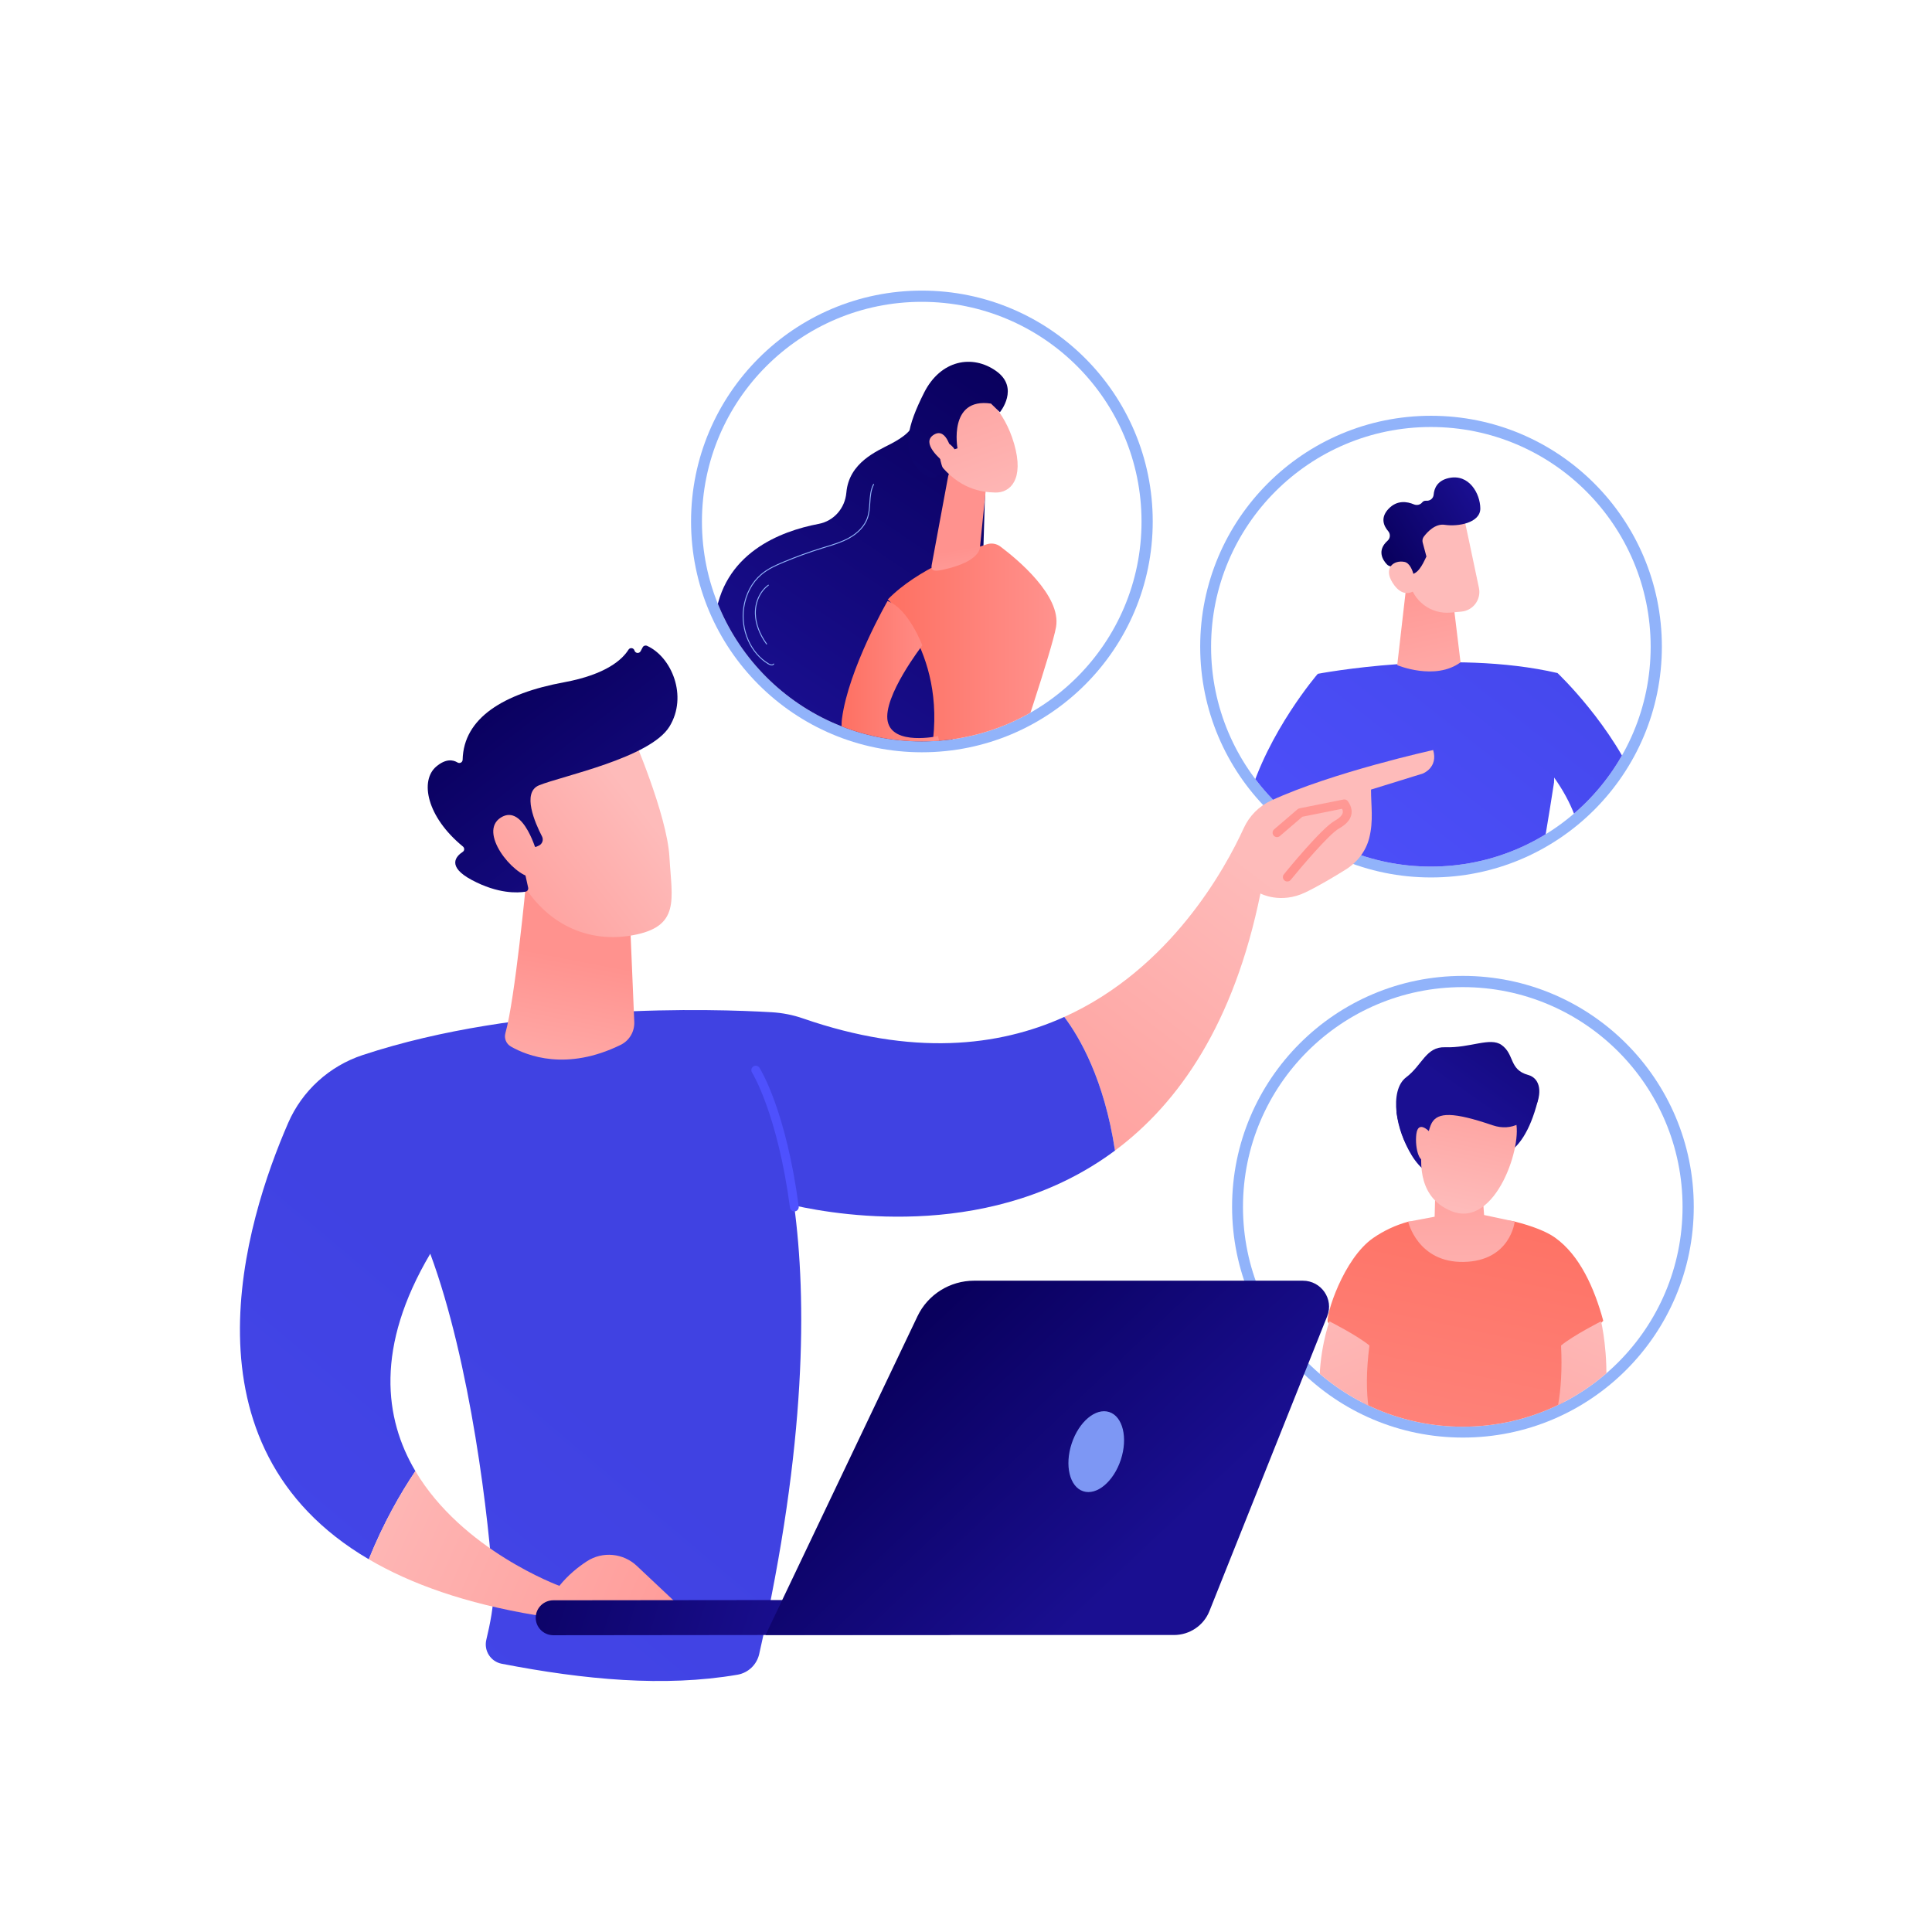 <?xml version="1.0" encoding="utf-8"?>
<!-- Generator: Adobe Illustrator 27.5.0, SVG Export Plug-In . SVG Version: 6.00 Build 0)  -->
<svg version="1.1" xmlns="http://www.w3.org/2000/svg" xmlns:xlink="http://www.w3.org/1999/xlink" x="0px" y="0px"
	 viewBox="0 0 3710 3710" style="enable-background:new 0 0 3710 3710;" xml:space="preserve">

<g id="Illustration">
	<g>
		<path style="fill:url(#SVGID_1_);" d="M3133.609,2346.625c-271.001,633.674-992.884,988.662-1618.902,892.906
			c-101.866-15.582-381.134-61.997-628.387-280.967C410.34,2537.03,308.548,1702.338,692.506,1114.111
			C971.96,685.985,1472.91,443.295,1948.91,455.435c102.531,2.615,495.47,18.73,840.796,301.504
			c50.721,41.534,162.593,140.23,263.416,296.805C3289.873,1421.411,3310.223,1933.652,3133.609,2346.625z"/>
		<g>
			<circle style="fill:#91B3FA;" cx="2747.993" cy="1241.688" r="443.276"/>
			<g>
				<defs>
					<circle id="SVGID_00000062180509758070148490000009085408127482352795_" cx="2747.689" cy="1242.029" r="422.061"/>
				</defs>
				<clipPath id="SVGID_00000053530055758915228790000004269810730924483719_">
					<use xlink:href="#SVGID_00000062180509758070148490000009085408127482352795_"  style="overflow:visible;"/>
				</clipPath>
				<path style="clip-path:url(#SVGID_00000053530055758915228790000004269810730924483719_);fill:#FFFFFF;" d="M3276.556,1773.279
					l-1021.961,33.361c-6.165,0.201-11.374-4.678-11.575-10.844L2206.196,667.74c-0.201-6.165,4.678-11.374,10.844-11.575
					L3239,622.804c6.165-0.201,11.374,4.678,11.575,10.844l36.824,1128.057C3287.601,1767.869,3282.722,1773.078,3276.556,1773.279z
					"/>
				<g style="clip-path:url(#SVGID_00000053530055758915228790000004269810730924483719_);">
					
						<linearGradient id="SVGID_00000088817512202959889920000004228991524965789081_" gradientUnits="userSpaceOnUse" x1="3293.286" y1="970.901" x2="2385.804" y2="2047.689" gradientTransform="matrix(1 -0.033 0.033 1 -11.662 -7.936)">
						<stop  offset="0" style="stop-color:#4042E2"/>
						<stop  offset="1" style="stop-color:#4F52FF"/>
					</linearGradient>
					<path style="fill:url(#SVGID_00000088817512202959889920000004228991524965789081_);" d="M2530.531,1293.92
						c0,0,255.682-48.97,460.348-1.486l-6.683,210.105c0,0-44.613,292.589-80.998,422.418c0,0-154.674,32.131-230.395-6.02
						c0,0-72.792-363.233-108.375-416.236C2564.428,1502.7,2525.975,1361.774,2530.531,1293.92z"/>
					
						<linearGradient id="SVGID_00000122722889870615997880000003054711985887937196_" gradientUnits="userSpaceOnUse" x1="2792.753" y1="1473.347" x2="2704.71" y2="1066.996">
						<stop  offset="0" style="stop-color:#FEBBBA"/>
						<stop  offset="1" style="stop-color:#FF928E"/>
					</linearGradient>
					<path style="fill:url(#SVGID_00000122722889870615997880000003054711985887937196_);" d="M2703.037,1103.286l-19.95,173.977
						c0,0,72.602,30.524,121.57-5.38l-14.773-121.84L2703.037,1103.286z"/>
					<g>
						
							<linearGradient id="SVGID_00000072273668318138366730000015291548995006458759_" gradientUnits="userSpaceOnUse" x1="15581.445" y1="-1911.9" x2="15794.606" y2="-1963.781" gradientTransform="matrix(0.86 -0.511 0.511 0.86 157.664 1082.095)">
							<stop  offset="0" style="stop-color:#FEBBBA"/>
							<stop  offset="1" style="stop-color:#FF928E"/>
						</linearGradient>
						<path style="fill:url(#SVGID_00000072273668318138366730000015291548995006458759_);" d="M2809.592,986.944
							c0.854,1.437,19.136,88.241,30.399,141.975c4.654,22.202-11.083,43.48-33.672,45.559l-20.685,1.904
							c-38.006,3.497-72.425-22.519-79.427-60.038l-18.181-97.41C2688.026,1018.934,2788.857,952.075,2809.592,986.944z"/>
						
							<linearGradient id="SVGID_00000173122947220230639480000018360074176039005865_" gradientUnits="userSpaceOnUse" x1="2151.604" y1="1257.132" x2="2371.161" y2="1257.132" gradientTransform="matrix(0.86 -0.511 0.511 0.86 157.664 1082.095)">
							<stop  offset="0" style="stop-color:#09005D"/>
							<stop  offset="1" style="stop-color:#1A0F91"/>
						</linearGradient>
						<path style="fill:url(#SVGID_00000173122947220230639480000018360074176039005865_);" d="M2665.689,1019.905
							c-8.268-9.622-15.719-25.373,0.655-42.726c16.575-17.57,36.149-13.964,48.664-8.662c5.538,2.347,12.226,1.009,15.961-3.709
							c1.66-2.095,4.176-3.567,7.99-3.264c7.193,0.57,13.437-4.371,14.054-11.56c1.057-12.325,7.126-26.995,28.697-31.898
							c39.563-8.996,60.726,30.202,60.931,58.231c0.205,28.027-43.244,35.342-68.156,31.502
							c-18.299-2.821-33.503,13.674-40.285,22.63c-2.462,3.25-3.284,7.431-2.231,11.37l7.177,26.849
							c-4.085,8.553-8.083,17.282-13.972,24.658c-4.241,5.312-8.983,8.321-14.07,9.695c-7.875-13.576-28.713-15.241-38.372-15.236
							c-3.696,0.003-7.196-1.512-9.714-4.217c-7.552-8.111-19.554-26.365,1.658-45.367
							C2669.951,1033.48,2670.303,1025.276,2665.689,1019.905z"/>
						
							<linearGradient id="SVGID_00000058576118021082505000000014273374784586086806_" gradientUnits="userSpaceOnUse" x1="15573.893" y1="-1942.766" x2="15787.054" y2="-1994.647" gradientTransform="matrix(0.86 -0.511 0.511 0.86 157.664 1082.095)">
							<stop  offset="0" style="stop-color:#FEBBBA"/>
							<stop  offset="1" style="stop-color:#FF928E"/>
						</linearGradient>
						<path style="fill:url(#SVGID_00000058576118021082505000000014273374784586086806_);" d="M2719.23,1131.754
							c0,0-2.453-48.825-22.375-52.768c-19.922-3.943-40.787,11.048-22.922,39.744
							C2696.156,1154.425,2719.23,1131.754,2719.23,1131.754z"/>
					</g>
					
						<linearGradient id="SVGID_00000049187950270677389110000000850397820771313073_" gradientUnits="userSpaceOnUse" x1="3200.236" y1="892.51" x2="2292.764" y2="1969.286" gradientTransform="matrix(1 -0.033 0.033 1 -11.662 -7.936)">
						<stop  offset="0" style="stop-color:#4042E2"/>
						<stop  offset="1" style="stop-color:#4F52FF"/>
					</linearGradient>
					<path style="fill:url(#SVGID_00000049187950270677389110000000850397820771313073_);" d="M2530.531,1293.92
						c0,0-384.906,445.879,90.555,596.236l-1.104-33.816c0,0-180.704-143.053-52.061-350.368
						C2567.92,1505.972,2544.72,1313.769,2530.531,1293.92z"/>
					
						<linearGradient id="SVGID_00000158731709981703910960000016537334290073628304_" gradientUnits="userSpaceOnUse" x1="2680.967" y1="1913.714" x2="2464.429" y2="2098.673" gradientTransform="matrix(1 -0.033 0.033 1 -11.662 -7.936)">
						<stop  offset="0" style="stop-color:#FEBBBA"/>
						<stop  offset="1" style="stop-color:#FF928E"/>
					</linearGradient>
					<path style="fill:url(#SVGID_00000158731709981703910960000016537334290073628304_);" d="M2623.473,1859.611
						c0,0,59.545-42.567,87.04-29.923c27.495,12.643,28.157,32.933,28.157,32.933s-12.644,27.495-33.154,21.394
						c-20.511-6.101-67.412,8.972-87.923,2.87C2617.593,1886.885,2609.946,1860.053,2623.473,1859.611z"/>
					
						<linearGradient id="SVGID_00000132798489521678607350000000871650368785847967_" gradientUnits="userSpaceOnUse" x1="3460.237" y1="1111.613" x2="2552.766" y2="2188.388" gradientTransform="matrix(1 -0.033 0.033 1 -11.662 -7.936)">
						<stop  offset="0" style="stop-color:#4042E2"/>
						<stop  offset="1" style="stop-color:#4F52FF"/>
					</linearGradient>
					<path style="fill:url(#SVGID_00000132798489521678607350000000871650368785847967_);" d="M2990.879,1292.434
						c0,0,429.633,405.748-35.009,586.794l-1.104-33.816c0,0,170.99-154.534,29.099-353.018
						C2983.865,1492.394,2964.929,1327.133,2990.879,1292.434z"/>
					
						<linearGradient id="SVGID_00000009572920774603642100000013921119656231242658_" gradientUnits="userSpaceOnUse" x1="2811.254" y1="1923.677" x2="2933.053" y2="2045.476" gradientTransform="matrix(1 -0.033 0.033 1 -11.662 -7.936)">
						<stop  offset="0" style="stop-color:#FEBBBA"/>
						<stop  offset="1" style="stop-color:#FF928E"/>
					</linearGradient>
					<path style="fill:url(#SVGID_00000009572920774603642100000013921119656231242658_);" d="M2951.494,1848.903
						c0,0-62.195-38.593-88.806-24.183c-26.611,14.409-25.949,34.699-25.949,34.699s14.409,26.612,34.479,19.186
						c20.069-7.426,67.854,4.556,87.923-2.87C2959.141,1875.736,2965.021,1848.462,2951.494,1848.903z"/>
				</g>
			</g>
		</g>
		<g>
			<circle style="fill:#91B3FA;" cx="1770.302" cy="1001.32" r="443.276"/>
			<g>
				<defs>
					<circle id="SVGID_00000139283087148862161560000011873241138543191993_" cx="1769.998" cy="1001.661" r="422.061"/>
				</defs>
				<clipPath id="SVGID_00000044148457497626265070000011289771157360075944_">
					<use xlink:href="#SVGID_00000139283087148862161560000011873241138543191993_"  style="overflow:visible;"/>
				</clipPath>
				<path style="clip-path:url(#SVGID_00000044148457497626265070000011289771157360075944_);fill:#FFFFFF;" d="M2298.865,1532.911
					l-1021.961,33.361c-6.165,0.201-11.374-4.678-11.575-10.844l-36.825-1128.057c-0.201-6.165,4.678-11.374,10.844-11.575
					l1021.961-33.361c6.165-0.201,11.374,4.678,11.575,10.844l36.824,1128.057C2309.91,1527.501,2305.031,1532.71,2298.865,1532.911
					z"/>
				<g style="clip-path:url(#SVGID_00000044148457497626265070000011289771157360075944_);">
					
						<linearGradient id="SVGID_00000163790827327342232410000001131513011345168056_" gradientUnits="userSpaceOnUse" x1="-3891.424" y1="884.472" x2="-3430.831" y2="1520.002" gradientTransform="matrix(-0.999 0.036 0.036 0.999 -1970.218 20.098)">
						<stop  offset="0" style="stop-color:#09005D"/>
						<stop  offset="1" style="stop-color:#1A0F91"/>
					</linearGradient>
					<path style="fill:url(#SVGID_00000163790827327342232410000001131513011345168056_);" d="M1751.759,811.466
						c0,0,8.198,15.031-40.774,40.723c-27.306,14.326-80.649,35.965-85.727,93.791c-2.621,29.853-23.766,54.444-53.21,60.038
						c-73.334,13.932-185.602,56.276-199.215,184.946c-10.391,98.212,40.747,133.489,93.483,144.447
						c38.734,8.051,65.586,44.488,59.2,83.531c-6.121,37.449,6.52,80.035,72.149,111.729
						c147.069,71.018,282.07-190.745,282.07-190.745l13.557-449.128L1751.759,811.466z"/>
					
						<linearGradient id="SVGID_00000131347489975074586000000009364646967992711830_" gradientUnits="userSpaceOnUse" x1="1704.768" y1="1261.297" x2="2028.8" y2="1261.297">
						<stop  offset="0" style="stop-color:#FE7062"/>
						<stop  offset="1" style="stop-color:#FF928E"/>
					</linearGradient>
					<path style="fill:url(#SVGID_00000131347489975074586000000009364646967992711830_);" d="M1786.373,1454.559
						c39.134-197.009-81.605-303.336-81.605-303.336c57.188-58.954,154.376-94.413,190.359-106.072
						c8.826-2.859,18.432-1.237,25.854,4.331c32.084,24.072,117.209,94.258,106.969,154.353
						c-7.373,43.29-80.876,260.611-80.876,260.611S1873.301,1502.636,1786.373,1454.559z"/>
					
						<linearGradient id="SVGID_00000090990391713566373590000018186373979497640094_" gradientUnits="userSpaceOnUse" x1="-7829.02" y1="1378.013" x2="-7800.87" y2="1172.079" gradientTransform="matrix(-0.999 0.036 0.036 0.999 -5987.872 163.445)">
						<stop  offset="0" style="stop-color:#FEBBBA"/>
						<stop  offset="1" style="stop-color:#FF928E"/>
					</linearGradient>
					<path style="fill:url(#SVGID_00000090990391713566373590000018186373979497640094_);" d="M1820.698,914.758l-31.478,169.708
						c-3.06,14.958,10.374,12.05,25.267,8.687c24.39-5.505,55.698-16.169,65.595-35.653c1.006-1.982,1.466-4.2,1.692-6.414
						l11.938-117.327c0.948-9.307-4.38-18.119-13.063-21.604l-31.567-12.67C1836.927,894.606,1823.322,901.927,1820.698,914.758z"/>
					<g>
						
							<linearGradient id="SVGID_00000146494882711204625850000006721253674982345385_" gradientUnits="userSpaceOnUse" x1="-7743.564" y1="-281.2" x2="-7497.958" y2="-718.296" gradientTransform="matrix(-0.987 -0.159 -0.159 0.987 -5763.114 56.208)">
							<stop  offset="0" style="stop-color:#FEBBBA"/>
							<stop  offset="1" style="stop-color:#FF928E"/>
						</linearGradient>
						<path style="fill:url(#SVGID_00000146494882711204625850000006721253674982345385_);" d="M1887.018,758.708
							c0,0,40.871,25.59,60.472,93.77c19.6,68.181-7.385,93.852-36.004,93.358c-28.619-0.494-70.351-7.848-107.996-55.921
							C1765.844,841.844,1833.547,727.566,1887.018,758.708z"/>
						
							<linearGradient id="SVGID_00000182521435270831387310000003130437411301847741_" gradientUnits="userSpaceOnUse" x1="-3847.306" y1="806.629" x2="-3366.214" y2="1470.444" gradientTransform="matrix(-0.999 0.036 0.036 0.999 -1970.218 20.098)">
							<stop  offset="0" style="stop-color:#09005D"/>
							<stop  offset="1" style="stop-color:#1A0F91"/>
						</linearGradient>
						<path style="fill:url(#SVGID_00000182521435270831387310000003130437411301847741_);" d="M1838.687,860.878
							c0,0-18.138-98.05,64.241-85.893l17.162,16.638c0,0,38.449-46.543-7.098-79.063c-45.547-32.519-106.752-21.592-138.573,41.704
							c-31.819,63.298-42.615,107.363-12.712,144.923c29.904,37.559,50.182,3.708,50.182,3.708s-14.275-32.922-3.93-47.638
							c10.344-14.714,25.157,7.445,25.157,7.445L1838.687,860.878z"/>
						
							<linearGradient id="SVGID_00000026862837761264649070000012726003451978365606_" gradientUnits="userSpaceOnUse" x1="-7691.282" y1="-251.825" x2="-7445.683" y2="-688.908" gradientTransform="matrix(-0.987 -0.159 -0.159 0.987 -5763.114 56.208)">
							<stop  offset="0" style="stop-color:#FEBBBA"/>
							<stop  offset="1" style="stop-color:#FF928E"/>
						</linearGradient>
						<path style="fill:url(#SVGID_00000026862837761264649070000012726003451978365606_);" d="M1827.803,869.719
							c0,0-9.027-50.457-34.412-35.034c-25.384,15.422,11.026,47.041,25.552,57.723L1827.803,869.719z"/>
					</g>
					
						<linearGradient id="SVGID_00000023273020550317322890000013213918727396663223_" gradientUnits="userSpaceOnUse" x1="1616.083" y1="1317.639" x2="1810.6" y2="1317.639">
						<stop  offset="0" style="stop-color:#FE7062"/>
						<stop  offset="1" style="stop-color:#FF928E"/>
					</linearGradient>
					<path style="fill:url(#SVGID_00000023273020550317322890000013213918727396663223_);" d="M1704.337,1154.113
						c0,0-75.021,130.14-87.528,226.184c-12.506,96.044,140.085,130.432,193.791,72.75l-9.376-39.498
						c0,0-86.952,19.035-96.612-28.42c-9.659-47.453,66.498-145.769,66.498-145.769S1744.687,1168.606,1704.337,1154.113z"/>
					<path style="fill:#91B3FA;" d="M1482.088,1277.722c-2.267,0.038-4.832-0.933-6.929-2.189
						c-34.608-20.843-54.271-65.668-47.814-109.006c3.87-25.969,15.874-48.678,33.803-63.958
						c12.718-10.832,28.006-17.7,42.577-23.813c24.55-10.294,49.896-19.498,75.338-27.356c2.08-0.639,4.166-1.278,6.253-1.917
						c14.862-4.527,30.232-9.209,44.009-16.725c17.62-9.629,30.227-23.147,35.498-38.069c3.278-9.277,3.958-19.484,4.612-29.349
						c0.807-12.146,1.641-24.709,7.336-35.659c0.229-0.434,0.754-0.596,1.198-0.381c0.434,0.229,0.603,0.768,0.378,1.202
						c-5.523,10.621-6.344,22.989-7.139,34.954c-0.662,9.984-1.347,20.315-4.708,29.83c-5.417,15.328-18.316,29.19-36.322,39.028
						c-13.939,7.609-29.395,12.32-44.343,16.877c-2.083,0.632-4.17,1.265-6.249,1.911c-25.383,7.843-50.674,17.025-75.173,27.297
						c-14.441,6.055-29.591,12.858-42.11,23.527c-17.603,14.997-29.392,37.321-33.196,62.865
						c-6.357,42.65,12.96,86.744,46.971,107.215c2.448,1.48,7.086,3.242,8.901,0.503c0.278-0.414,0.828-0.521,1.232-0.257
						c0.407,0.278,0.521,0.825,0.25,1.232C1485.418,1277.062,1483.841,1277.693,1482.088,1277.722z"/>
					<path style="fill:#91B3FA;" d="M1472.094,1237.562c-0.281,0.005-0.558-0.123-0.735-0.37
						c-13.737-19.034-21.257-39.263-21.746-58.498c-0.577-22.568,9.152-43.919,25.388-55.72c0.402-0.278,0.955-0.203,1.243,0.194
						s0.2,0.955-0.198,1.246c-15.77,11.459-25.22,32.244-24.656,54.235c0.48,18.874,7.883,38.758,21.41,57.504
						c0.288,0.398,0.197,0.955-0.201,1.24C1472.448,1237.507,1472.271,1237.559,1472.094,1237.562z"/>
				</g>
			</g>
		</g>
		<g>
			<circle style="fill:#91B3FA;" cx="2809.244" cy="2317.278" r="443.276"/>
			<g>
				<defs>
					<circle id="SVGID_00000065058359101268728900000009932068809342161289_" cx="2808.941" cy="2317.619" r="422.061"/>
				</defs>
				<clipPath id="SVGID_00000105428495847346510150000013753130089998723763_">
					<use xlink:href="#SVGID_00000065058359101268728900000009932068809342161289_"  style="overflow:visible;"/>
				</clipPath>
				<path style="clip-path:url(#SVGID_00000105428495847346510150000013753130089998723763_);fill:#FFFFFF;" d="M3337.808,2848.869
					l-1021.961,33.361c-6.165,0.201-11.374-4.678-11.575-10.844l-36.824-1128.057c-0.201-6.165,4.678-11.374,10.844-11.575
					l1021.961-33.361c6.165-0.201,11.374,4.678,11.575,10.844l36.825,1128.057
					C3348.853,2843.459,3343.973,2848.668,3337.808,2848.869z"/>
				<g style="clip-path:url(#SVGID_00000105428495847346510150000013753130089998723763_);">
					
						<linearGradient id="SVGID_00000158731754914128041260000017654301126562759344_" gradientUnits="userSpaceOnUse" x1="3115.782" y1="968.596" x2="2953.471" y2="1303.154" gradientTransform="matrix(0.987 0.161 -0.161 0.987 126.984 357.245)">
						<stop  offset="0" style="stop-color:#09005D"/>
						<stop  offset="1" style="stop-color:#1A0F91"/>
					</linearGradient>
					<path style="fill:url(#SVGID_00000158731754914128041260000017654301126562759344_);" d="M2734.725,2095.801
						c-0.829,1.57-53.025,39.979-53.025,39.979s11.526,82.464,58.335,115.028c51.463,35.801,124.141-29.49,124.141-29.49
						s57.84,13.75,88.599-106.651c7.057-27.623-33.678-29.958-82.841-24.871C2806.536,2096.358,2734.725,2095.801,2734.725,2095.801
						z"/>
					
						<linearGradient id="SVGID_00000083809389002815940690000018410418093237694614_" gradientUnits="userSpaceOnUse" x1="2870.954" y1="2269.002" x2="2674.552" y2="3183.289">
						<stop  offset="0" style="stop-color:#FE7062"/>
						<stop  offset="1" style="stop-color:#FF928E"/>
					</linearGradient>
					<path style="fill:url(#SVGID_00000083809389002815940690000018410418093237694614_);" d="M2637.161,2377.144
						c20.42-14.04,42.997-24.625,66.931-31.138c8.991-2.447,57.532,11.662,87.54,10.972c41.191-0.947,83.118-19.692,117.072-11.231
						c33.727,8.404,61.33,19.381,77.268,30.718c47.708,33.932,75.718,97.201,92.788,159.871
						c-32.322,33.178-72.996,47.924-72.996,47.924l-7.516,304.627l-180.131,92.163l-205.599-103.222l7.365-297.693
						c0,0-65.288-30.404-70.078-41.464C2545.013,2527.611,2579.56,2416.748,2637.161,2377.144z"/>
					
						<linearGradient id="SVGID_00000088848664098178137590000009822861337384495256_" gradientUnits="userSpaceOnUse" x1="2508.143" y1="2472.125" x2="2850.443" y2="3298.98">
						<stop  offset="0" style="stop-color:#FEBBBA"/>
						<stop  offset="1" style="stop-color:#FF928E"/>
					</linearGradient>
					<path style="fill:url(#SVGID_00000088848664098178137590000009822861337384495256_);" d="M2552.844,2537.341
						c0,0-87.489,242.555,112.019,342.243c41.426-5.504,25.492-74.298,25.492-74.298s-86.688-19.184-60.653-221.521
						C2605.734,2564.044,2552.844,2537.341,2552.844,2537.341z"/>
					
						<linearGradient id="SVGID_00000171697877020803777360000018194056736748836531_" gradientUnits="userSpaceOnUse" x1="-7282.035" y1="2470.348" x2="-6939.735" y2="3297.202" gradientTransform="matrix(-1 0 0 1 -4167.074 0)">
						<stop  offset="0" style="stop-color:#FEBBBA"/>
						<stop  offset="1" style="stop-color:#FF928E"/>
					</linearGradient>
					<path style="fill:url(#SVGID_00000171697877020803777360000018194056736748836531_);" d="M3074.552,2537.341
						c0,0,60.201,253.194-112.018,342.243c-41.426-5.504-25.492-74.298-25.492-74.298s69.864-34.408,60.653-221.521
						C3021.663,2564.044,3074.552,2537.341,3074.552,2537.341z"/>
					
						<linearGradient id="SVGID_00000097466872184698345180000011945155953361686184_" gradientUnits="userSpaceOnUse" x1="2808.633" y1="2540.396" x2="2804.079" y2="2144.126">
						<stop  offset="0" style="stop-color:#FEBBBA"/>
						<stop  offset="1" style="stop-color:#FF928E"/>
					</linearGradient>
					<path style="fill:url(#SVGID_00000097466872184698345180000011945155953361686184_);" d="M2704.092,2346.006
						c0,0,18.202,78.88,106.576,77.241c90.011-1.638,98.036-77.5,98.036-77.5l-58.798-12.582l-4.914-65.515l-88.445,6.552
						l-1.637,62.239L2704.092,2346.006z"/>
					
						<linearGradient id="SVGID_00000013895736090463510810000000192692902805861817_" gradientUnits="userSpaceOnUse" x1="2949.359" y1="1508.538" x2="2963.547" y2="1163.713" gradientTransform="matrix(0.987 0.161 -0.161 0.987 126.984 357.245)">
						<stop  offset="0" style="stop-color:#FEBBBA"/>
						<stop  offset="1" style="stop-color:#FF928E"/>
					</linearGradient>
					<path style="fill:url(#SVGID_00000013895736090463510810000000192692902805861817_);" d="M2768.965,2082.027
						c0,0-101.358,196.334,18.875,243.968c84.807,33.598,137.98-130.381,122.12-174.795c-24.522-68.672-40.671-60.523-40.671-60.523
						L2768.965,2082.027z"/>
					
						<linearGradient id="SVGID_00000124126023256996297400000008417433090234436261_" gradientUnits="userSpaceOnUse" x1="3116.97" y1="921.511" x2="2934.336" y2="1297.961" gradientTransform="matrix(0.987 0.161 -0.161 0.987 126.984 357.245)">
						<stop  offset="0" style="stop-color:#09005D"/>
						<stop  offset="1" style="stop-color:#1A0F91"/>
					</linearGradient>
					<path style="fill:url(#SVGID_00000124126023256996297400000008417433090234436261_);" d="M2934.35,2064.161
						c50.072,13.762,7.279,122.359-68.108,96.678c-75.387-25.68-105.011-25.306-116.759-4.604
						c-11.747,20.7-14.271,94.213-39.76,57.878c-27.945-39.836-43.526-119.793-9.264-145.569
						c30.621-23.036,37.768-58.752,74.495-57.514c48.75,1.643,86.45-19.966,108.455-4.382
						C2908.681,2024.546,2897.506,2054.034,2934.35,2064.161z"/>
					
						<linearGradient id="SVGID_00000098183781897915348850000013598048755615207559_" gradientUnits="userSpaceOnUse" x1="2407.772" y1="2927.639" x2="2430.006" y2="2387.268" gradientTransform="matrix(0.991 -0.133 0.133 0.991 -26.025 -216.262)">
						<stop  offset="0" style="stop-color:#FEBBBA"/>
						<stop  offset="1" style="stop-color:#FF928E"/>
					</linearGradient>
					<path style="fill:url(#SVGID_00000098183781897915348850000013598048755615207559_);" d="M2744.848,2173.117
						c0,0-21.617-23.259-25.077,4.774c-3.46,28.033,7.648,64.136,20.663,44.346
						C2753.448,2202.449,2744.848,2173.117,2744.848,2173.117z"/>
				</g>
			</g>
		</g>
		<g>
			
				<linearGradient id="SVGID_00000178889557015756279300000012212116358923999395_" gradientUnits="userSpaceOnUse" x1="2423.222" y1="1677.264" x2="1804.664" y2="2481.991">
				<stop  offset="0" style="stop-color:#FEBBBA"/>
				<stop  offset="1" style="stop-color:#FF928E"/>
			</linearGradient>
			<path style="fill:url(#SVGID_00000178889557015756279300000012212116358923999395_);" d="M2752.082,1440.295
				c0,0-193.436,42.664-311.09,96.985c-23.367,10.788-42.006,29.653-52.621,52.904c-35.187,77.079-140.464,270.365-344.63,362.606
				c29.401,39.025,76.744,120.199,97.367,256.638c122.625-91.268,228.487-243.689,279.313-493.663c0,0,38.702,21.039,86.983-2.408
				c25.508-12.389,54.96-29.96,77.069-43.78c22.028-13.77,38.436-35.175,44.808-60.174c8.415-33.01,3.458-62.038,3.458-93.178
				l99.43-30.805C2732.169,1485.419,2762.058,1474.137,2752.082,1440.295z"/>
			
				<linearGradient id="SVGID_00000148630783633235653380000001398903793448033693_" gradientUnits="userSpaceOnUse" x1="1054.61" y1="2605.106" x2="-994.44" y2="5033.61">
				<stop  offset="0" style="stop-color:#4042E2"/>
				<stop  offset="1" style="stop-color:#4F52FF"/>
			</linearGradient>
			<path style="fill:url(#SVGID_00000148630783633235653380000001398903793448033693_);" d="M708.189,2994.275
				c28.487-70.724,61.367-127.576,89.483-169.342c-59.712-100.718-77.396-238.281,28.565-417.418
				c77.263,208.628,113.51,513.044,121.085,647.763c1.421,25.271-6.423,64.466-13.436,93.516
				c-5.059,20.958,8.343,41.972,29.509,46.071c159.062,30.805,312.455,45.112,452.68,21.101c20.65-3.536,37.154-19.22,41.783-39.653
				c91.674-404.699,91.107-683.279,67.084-861.557c94.948,21.227,385.295,66.505,616.166-105.328
				c-20.623-136.439-67.966-217.613-97.366-256.638c-126.832,57.302-291.815,75.622-501.905,2.821
				c-19.364-6.71-39.566-10.638-60.048-11.842c-111.842-6.557-480.396-18.522-785.363,82.232
				c-64.183,21.207-116.169,68.654-142.959,130.133C470.968,2345.454,337.405,2776.606,708.189,2994.275z"/>
			
				<linearGradient id="SVGID_00000170276984518824668890000013480726371405699216_" gradientUnits="userSpaceOnUse" x1="2539.018" y1="830.824" x2="1441.872" y2="2246.276">
				<stop  offset="0" style="stop-color:#4042E2"/>
				<stop  offset="1" style="stop-color:#4F52FF"/>
			</linearGradient>
			<path style="fill:url(#SVGID_00000170276984518824668890000013480726371405699216_);" d="M1525.353,2326.255
				c-4.184,0-7.821-3.098-8.384-7.354c-23.841-180.073-72.383-258.66-72.866-259.432c-2.494-3.951-1.32-9.181,2.631-11.683
				c3.935-2.478,9.165-1.328,11.667,2.615c2.076,3.259,50.956,81.95,75.352,266.28c0.611,4.635-2.647,8.891-7.282,9.502
				C1526.094,2326.231,1525.723,2326.255,1525.353,2326.255z"/>
			
				<linearGradient id="SVGID_00000111175302426551416250000006636014134217913534_" gradientUnits="userSpaceOnUse" x1="1044.47" y1="2197.371" x2="1112.141" y2="1842.097">
				<stop  offset="0" style="stop-color:#FEBBBA"/>
				<stop  offset="1" style="stop-color:#FF928E"/>
			</linearGradient>
			<path style="fill:url(#SVGID_00000111175302426551416250000006636014134217913534_);" d="M1010.226,1694.624
				c0,0-21.116,223.271-39.709,289.314c-2.821,10.02,1.532,20.585,10.635,25.786c31.555,18.031,107.24,47.44,210.764-3.297
				c16.771-8.219,26.854-25.702,26.072-44.204l-9.122-215.752L1010.226,1694.624z"/>
			<g>
				
					<linearGradient id="SVGID_00000054254046779449270950000012013127085029048464_" gradientUnits="userSpaceOnUse" x1="1227.578" y1="1545.556" x2="841.473" y2="1840.986">
					<stop  offset="0" style="stop-color:#FEBBBA"/>
					<stop  offset="1" style="stop-color:#FF928E"/>
				</linearGradient>
				<path style="fill:url(#SVGID_00000054254046779449270950000012013127085029048464_);" d="M1213.42,1408.989
					c0,0,67.54,155.151,72.076,236.585c4.536,81.434,22.083,134.274-72.076,150.673s-173.48-30.507-216.452-111.625
					c0,0-67.329-124.993-52.226-176.181C959.846,1457.252,1213.42,1408.989,1213.42,1408.989z"/>
				
					<linearGradient id="SVGID_00000181794943600385270220000007906849959625506964_" gradientUnits="userSpaceOnUse" x1="955.777" y1="1311.64" x2="1315.374" y2="1774.62">
					<stop  offset="0" style="stop-color:#09005D"/>
					<stop  offset="1" style="stop-color:#1A0F91"/>
				</linearGradient>
				<path style="fill:url(#SVGID_00000181794943600385270220000007906849959625506964_);" d="M1029.144,1626.299l5.36-2.363
					c6.824-3.008,9.743-11.13,6.315-17.754c-13.278-25.655-39.162-84.443-5.724-98.157
					c43.094-17.674,213.796-52.485,250.626-113.055c35.397-58.214,4.034-133.358-43.101-154.732
					c-3.154-1.43-6.873-0.295-8.491,2.767l-3.928,7.432c-2.689,5.088-10.203,4.317-11.803-1.211
					c-1.536-5.307-8.594-6.336-11.521-1.651c-11.322,18.121-41.885,47.499-123.62,62.584
					c-116.161,21.439-192.96,68.447-194.872,148.716c-0.122,5.1-5.546,7.935-9.902,5.28c-8.577-5.227-22.302-7.68-40.646,7.745
					c-31.901,26.824-18.847,96.408,51.087,153.646c3.322,2.719,3.295,7.906-0.303,10.248c-12.679,8.253-31.578,27.891,17.393,54.069
					c50.654,27.077,88.479,24.856,103.044,22.452c3.623-0.598,5.959-4.106,5.168-7.692l-15.546-70.549
					c-0.88-3.993,2.16-7.775,6.248-7.775H1029.144z"/>
				
					<linearGradient id="SVGID_00000016774908217290566950000003264402207600147846_" gradientUnits="userSpaceOnUse" x1="1179.687" y1="1482.965" x2="793.581" y2="1778.395">
					<stop  offset="0" style="stop-color:#FEBBBA"/>
					<stop  offset="1" style="stop-color:#FF928E"/>
				</linearGradient>
				<path style="fill:url(#SVGID_00000016774908217290566950000003264402207600147846_);" d="M1032.069,1641.187
					c0,0-25.766-99.108-70.201-71.32c-44.435,27.788,23.058,111.047,58.782,114.755L1032.069,1641.187z"/>
			</g>
			
				<linearGradient id="SVGID_00000005262399023343474830000004839197928234497703_" gradientUnits="userSpaceOnUse" x1="2597.512" y1="953.581" x2="2512.856" y2="1634.218">
				<stop  offset="0" style="stop-color:#FEBBBA"/>
				<stop  offset="1" style="stop-color:#FF928E"/>
			</linearGradient>
			<path style="fill:url(#SVGID_00000005262399023343474830000004839197928234497703_);" d="M2472.009,1692.708
				c-1.875,0-3.766-0.62-5.335-1.899c-3.629-2.945-4.176-8.279-1.223-11.908c7.314-9.004,72.23-88.371,97.238-102.492
				c9.1-5.141,14.523-10.452,15.674-15.352c0.555-2.342,0.185-4.973-1.135-7.966l-76.27,15.288l-43.216,37.077
				c-3.532,3.049-8.891,2.647-11.932-0.909c-3.05-3.548-2.639-8.891,0.909-11.941l44.889-38.525
				c1.102-0.941,2.422-1.585,3.846-1.875l84.436-16.921c3.387-0.684,6.783,0.74,8.69,3.573c6.188,9.181,8.239,17.718,6.26,26.086
				c-2.333,9.889-10.122,18.466-23.825,26.206c-18.812,10.629-73.1,74.66-92.434,98.437
				C2476.917,1691.646,2474.471,1692.708,2472.009,1692.708z"/>
			
				<linearGradient id="SVGID_00000107567393670834831100000014200319781103922607_" gradientUnits="userSpaceOnUse" x1="635.929" y1="2852.49" x2="1496.036" y2="3238.522">
				<stop  offset="0" style="stop-color:#FEBBBA"/>
				<stop  offset="1" style="stop-color:#FF928E"/>
			</linearGradient>
			<path style="fill:url(#SVGID_00000107567393670834831100000014200319781103922607_);" d="M1028.79,3101.578l298.541,3.694
				l-104.484-98.352c-25.97-24.446-65.61-28.406-95.588-8.962c-17.553,11.385-36.588,26.84-53.08,47.302
				c0,0-186.229-68.058-276.506-220.33c-28.116,41.768-60.995,98.619-89.483,169.344
				C789.118,3041.785,894.028,3079.144,1028.79,3101.578z"/>
			<g>
				
					<linearGradient id="SVGID_00000089575545143953861910000018088007390446998917_" gradientUnits="userSpaceOnUse" x1="-3457.484" y1="2826.733" x2="-4068.006" y2="2994.061" gradientTransform="matrix(-0.999 -0.049 -0.049 0.999 -2381.267 -55.033)">
					<stop  offset="0" style="stop-color:#09005D"/>
					<stop  offset="1" style="stop-color:#1A0F91"/>
				</linearGradient>
				<path style="fill:url(#SVGID_00000089575545143953861910000018088007390446998917_);" d="M1060.956,3140.081
					c0.579,0.028,1.159,0.044,1.743,0.04l757.813-0.818c18.734-0.015,33.903-15.058,33.884-33.594
					c-0.019-18.542-15.276-33.859-33.959-33.526L1062.624,3073c-18.734,0.015-33.903,15.058-33.884,33.594
					C1028.761,3124.552,1043.033,3139.204,1060.956,3140.081z"/>
				
					<linearGradient id="SVGID_00000005985376393010412030000004308529018603705494_" gradientUnits="userSpaceOnUse" x1="-4183.088" y1="2549.524" x2="-4613.733" y2="3004.69" gradientTransform="matrix(-1 0 0 1 -2422.736 0)">
					<stop  offset="0" style="stop-color:#09005D"/>
					<stop  offset="1" style="stop-color:#1A0F91"/>
				</linearGradient>
				<path style="fill:url(#SVGID_00000005985376393010412030000004308529018603705494_);" d="M2501.751,2459.301H1870.64
					c-46.557,0-88.933,26.584-108.792,68.249l-291.762,612.13h784.303c30.003,0,56.959-18.138,67.987-45.746l226.249-566.436
					C2561.697,2494.77,2537.319,2459.301,2501.751,2459.301z"/>
				
					<ellipse transform="matrix(0.313 -0.95 0.95 0.313 -1202.412 3914.109)" style="fill:#7D97F4;" cx="2104.457" cy="2788.232" rx="80.05" ry="49.671"/>
			</g>
		</g>
	</g>
</g>
</svg>
